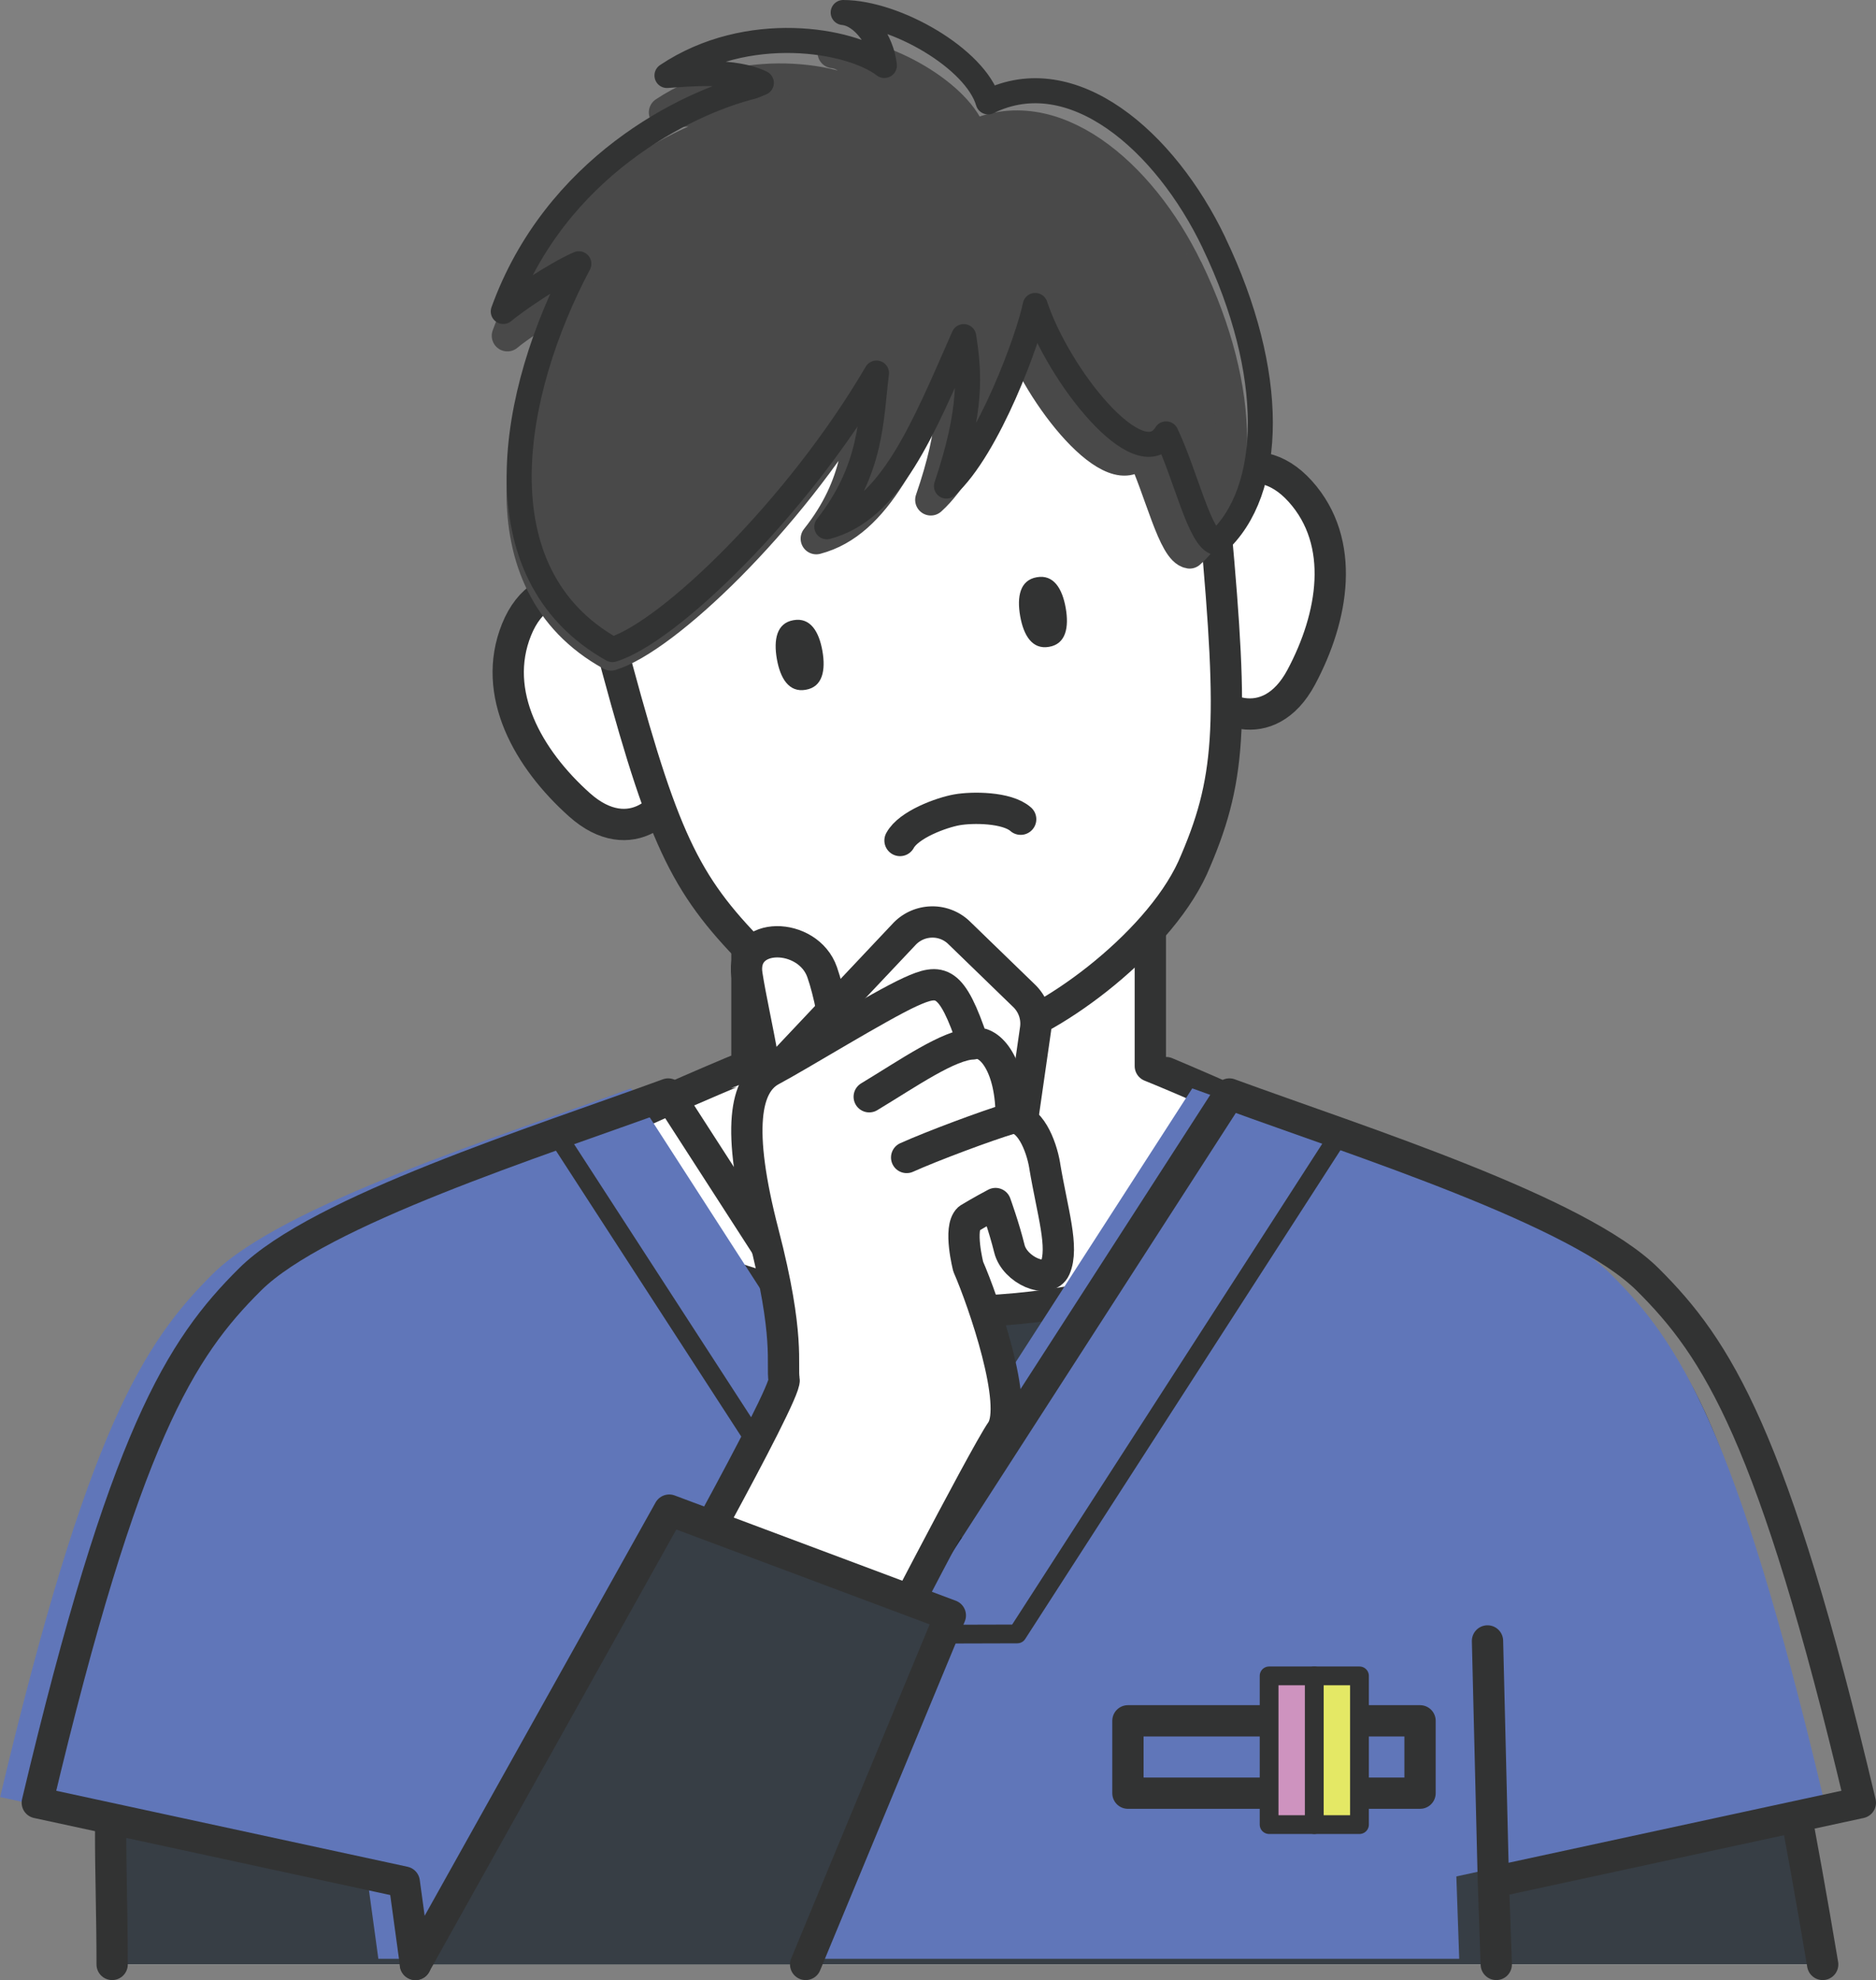 <svg xmlns="http://www.w3.org/2000/svg" id="_&#x30EC;&#x30A4;&#x30E4;&#x30FC;_2" data-name="&#x30EC;&#x30A4;&#x30E4;&#x30FC; 2" viewBox="0 0 149.89 158.17"><rect x="0" y="0" width="149.89" height="158.17" fill="#808080" stroke="none"/><defs><style>.cls-2,.cls-4{stroke-linejoin:round;stroke:#323333;stroke-linecap:round;fill:none;stroke-width:2.5px}.cls-4{fill:#fff}.cls-12{fill:#373e45}.cls-13{fill:#323333}</style></defs><g id="_&#x30EC;&#x30A4;&#x30E4;&#x30FC;_1-2" data-name="&#x30EC;&#x30A4;&#x30E4;&#x30FC; 1"><path d="M129.16 105.03c-8.56-8.09-37.19-19.87-37.25-19.87V72.15H59.68v13.01c-.06 0-28.69 11.78-37.25 19.87-4.01 3.79-7.77 8.05-12.86 32.43-1.13 5.42.67 11.84-.61 19.46h136.66c-7.04-41.93-11.56-47.26-16.47-51.89z" style="fill:#fff"></path><path class="cls-12" d="M129.16 105.03c-4.39-4.15-14.04-9.26-22.42-13.26-3.67 7.5-16.12 13.02-30.94 13.02s-27.27-5.52-30.94-13.02c-8.38 4-18.04 9.11-22.42 13.26-4.01 3.79-7.77 8.05-12.86 32.43-1.13 5.42.67 11.84-.61 19.46h136.66c-7.04-41.93-11.56-47.26-16.47-51.89z"></path><path class="cls-2" d="M106.74 91.77c-3.67 7.5-16.12 13.02-30.94 13.02s-27.27-5.52-30.94-13.02"></path><path class="cls-2" d="M145.63 156.92c-7.04-41.93-11.56-47.26-16.47-51.89-8.56-8.09-37.19-19.87-37.25-19.87V72.15H59.68v13.01c-.06 0-28.69 11.78-37.25 19.87-4.01 3.79-7.77 8.05-12.86 32.43-1.13 5.42-.61 11.41-.61 19.46"></path><path d="M148.64 144c-6.96-29.36-11.46-36.29-16.99-41.79-5.53-5.5-23.02-11.01-33.42-14.82l-22.42 34.76-22.42-34.76c-10.41 3.81-27.89 9.32-33.42 14.82-5.53 5.5-10.02 12.43-16.99 41.79l29.32 6.34.9 6.58h86.36l-.23-6.58 29.32-6.34z" style="fill:none"></path><path d="M145.67 143.55c-6.96-29.36-11.46-36.29-16.99-41.79-5.53-5.5-23.02-11.01-33.42-14.82L72.84 121.7 50.42 86.94C40.01 90.75 22.53 96.26 17 101.76c-5.53 5.5-10.02 12.43-16.99 41.79l29.32 6.34.9 6.58h86.36l-.23-6.58 29.32-6.34z" style="fill:#6076b9"></path><path class="cls-2" d="m119.55 156.92-.23-6.58 29.32-6.34c-6.96-29.36-11.46-36.29-16.99-41.79-5.53-5.5-23.02-11.01-33.42-14.82l-22.42 34.76-22.42-34.76c-10.41 3.81-27.89 9.32-33.42 14.82-5.53 5.5-10.02 12.43-16.99 41.79l29.32 6.34.9 6.58M118.85 131.08l.47 19.26"></path><path style="stroke-width:1.5px;fill:none;stroke-linecap:round;stroke:#323333;stroke-linejoin:round" d="m106.96 90.71-25.68 39.81-10.92.03-25.81-39.81"></path><path style="stroke:#21272e;stroke-width:2.5px;fill:none;stroke-linejoin:round" d="m75.8 122.16-5.39 8.36"></path><path class="cls-2" d="M90.12 137.46h23.34v5.78H90.12z"></path><path style="fill:#ce93bf;stroke-width:1.5px;stroke-linecap:round;stroke:#323333;stroke-linejoin:round" d="M101.4 133.87h3.61v11.88h-3.61z"></path><path style="fill:#e4e865;stroke-width:1.5px;stroke-linecap:round;stroke:#323333;stroke-linejoin:round" d="M105.01 133.87h3.61v11.88h-3.61z"></path><path class="cls-4" d="M51.9 50.59c-3.19-4.18-8.58-5.38-10.63-.29-2.05 5.09.93 10.32 5.02 13.98s7.63.19 7.79-2.61c.15-2.81-2.18-11.08-2.18-11.08zM94 43.16c1.57-5.02 6.22-7.99 9.89-3.91 3.67 4.08 2.66 10.02.07 14.86-2.6 4.84-7.11 2.79-8.21.21-1.1-2.59-1.74-11.15-1.74-11.15z"></path><path class="cls-4" d="M67.71 17.15c22.68-4 27.18.52 29.41 24.9 1.47 16.05 1.21 20.37-1.83 27.27-2.93 6.39-11.98 12.76-16.01 13.47-4.02.71-14.71-2.18-19.65-7.18-5.22-5.44-6.94-9.42-11.05-25-6.24-23.67-3.56-29.46 19.12-33.46z"></path><path class="cls-13" d="M63.4 49.54c1.35-.24 2.04.92 2.31 2.46s.02 2.87-1.33 3.1c-1.35.24-2.04-.92-2.31-2.46s-.02-2.87 1.33-3.1zM82.84 46.11c1.35-.24 2.04.92 2.31 2.46s.02 2.87-1.33 3.1c-1.35.24-2.04-.92-2.31-2.46s-.02-2.87 1.33-3.1z"></path><path d="M94.87 21.52c-3.73-7.74-10.82-13.74-17.24-10.6-.95-3.25-7.03-6.72-11.06-6.72 1.56.15 2.95 2.18 3.14 3.99-2.57-1.95-10.45-3.3-16.62.79 1.81-.13 5.11-.45 7.21.54-.22.09-.44.17-.65.27-5.14 1.27-15.11 6.15-19.11 17.03.8-.69 3.92-2.81 5.78-3.61-5.19 9.63-7.91 23.37 2.5 29.11 4.3-1.31 14.16-10.68 20.23-20.91-.45 3.48-.34 7.22-3.83 11.62 4.88-1.28 7.35-7.31 10.5-14.38.42 2.74.65 5.47-1.35 11.28 3.23-2.9 6.32-11.22 6.82-13.65 1.75 5.26 7.91 12.97 9.99 9.67 1.53 3.21 2.57 8.02 3.87 8.22 4.38-3.9 4.58-12.81-.17-22.65z" style="fill:#494949;stroke:#494949;stroke-width:2.5px;stroke-linecap:round;stroke-linejoin:round"></path><path class="cls-2" d="M71.91 67.14c.69-1.28 3.31-2.23 4.54-2.45 1.23-.22 4.01-.22 5.1.75"></path><path class="cls-4" d="M61.55 91.96c.35-4.39-1.33-10.56-1.87-14.09-.54-3.52 4.88-3.45 6.01-.21s1.78 9.4 1.46 11.44c-.32 2.05-5.6 2.86-5.6 2.86z"></path><path class="cls-4" d="M64.74 89.66a3.082 3.082 0 0 1-1.8-5.17l9.32-9.88c.57-.6 1.35-.94 2.17-.96.82-.02 1.62.29 2.21.87l5.19 5.03c.71.69 1.05 1.67.91 2.65l-1.19 8.28a3.082 3.082 0 0 1-6.1-.88l.97-6.73-1.82-1.77-7.18 7.62c-.72.76-1.72 1.07-2.68.93z"></path><path class="cls-4" d="M83.47 93.12c.62 3.71 1.55 6.52.83 8.18-.57 1.32-3.23.16-3.65-1.55-.42-1.71-1.11-3.61-1.11-3.61-1.14.6-2.14 1.21-2.14 1.21-.83.76-.04 3.83-.04 3.83 1.22 2.79 4.07 11.08 2.65 13.12-1.42 2.05-10.56 19.76-10.56 19.76-3.62 2.35-16.22 2.62-17.85-2.71 0 0 11.26-19.97 11.05-21.13-.21-1.16.49-3.45-1.66-11.71-2.18-8.4-1.44-11.91.66-13.02 2.1-1.11 8.63-5.14 11.07-6.25 2.44-1.11 3.31-1.04 5.04 4.12 1.39-.32 3.07 1.83 3.03 5.95 1.46-.15 2.4 2.14 2.68 3.79z"></path><path class="cls-2" d="M72.44 92.46c2.02-.91 6.41-2.55 8.36-3.13M77.76 83.38c-1.96.08-5.16 2.33-8.31 4.23"></path><path class="cls-12" d="M33.19 156.92h31.18l11.56-27.88-22.46-8.41-20.28 36.29z"></path><path class="cls-2" d="m33.19 156.92 20.28-36.29 22.46 8.41-11.56 27.88"></path><path d="M97 19.4C93.08 11.2 85.66 4.83 78.95 8.14c-1-3.44-7.37-7.13-11.58-7.14 1.64.16 3.09 2.31 3.29 4.23-2.7-2.07-10.93-3.51-17.37.8 1.9-.13 5.34-.47 7.54.59-.23.09-.45.18-.68.28-5.37 1.33-15.78 6.47-19.94 17.98.84-.73 4.09-2.97 6.04-3.81-5.4 10.18-8.21 24.71 2.68 30.82 4.49-1.37 14.77-11.27 21.1-22.09-.46 3.68-.33 7.64-3.97 12.28 5.1-1.35 7.66-7.72 10.94-15.19.45 2.9.69 5.79-1.38 11.94 3.37-3.06 6.58-11.86 7.09-14.43 1.84 5.57 8.3 13.74 10.46 10.26 1.61 3.4 2.7 8.49 4.06 8.7 4.57-4.11 4.76-13.54-.24-23.97z" style="stroke-width:2px;fill:none;stroke-linecap:round;stroke:#323333;stroke-linejoin:round"></path></g></svg>